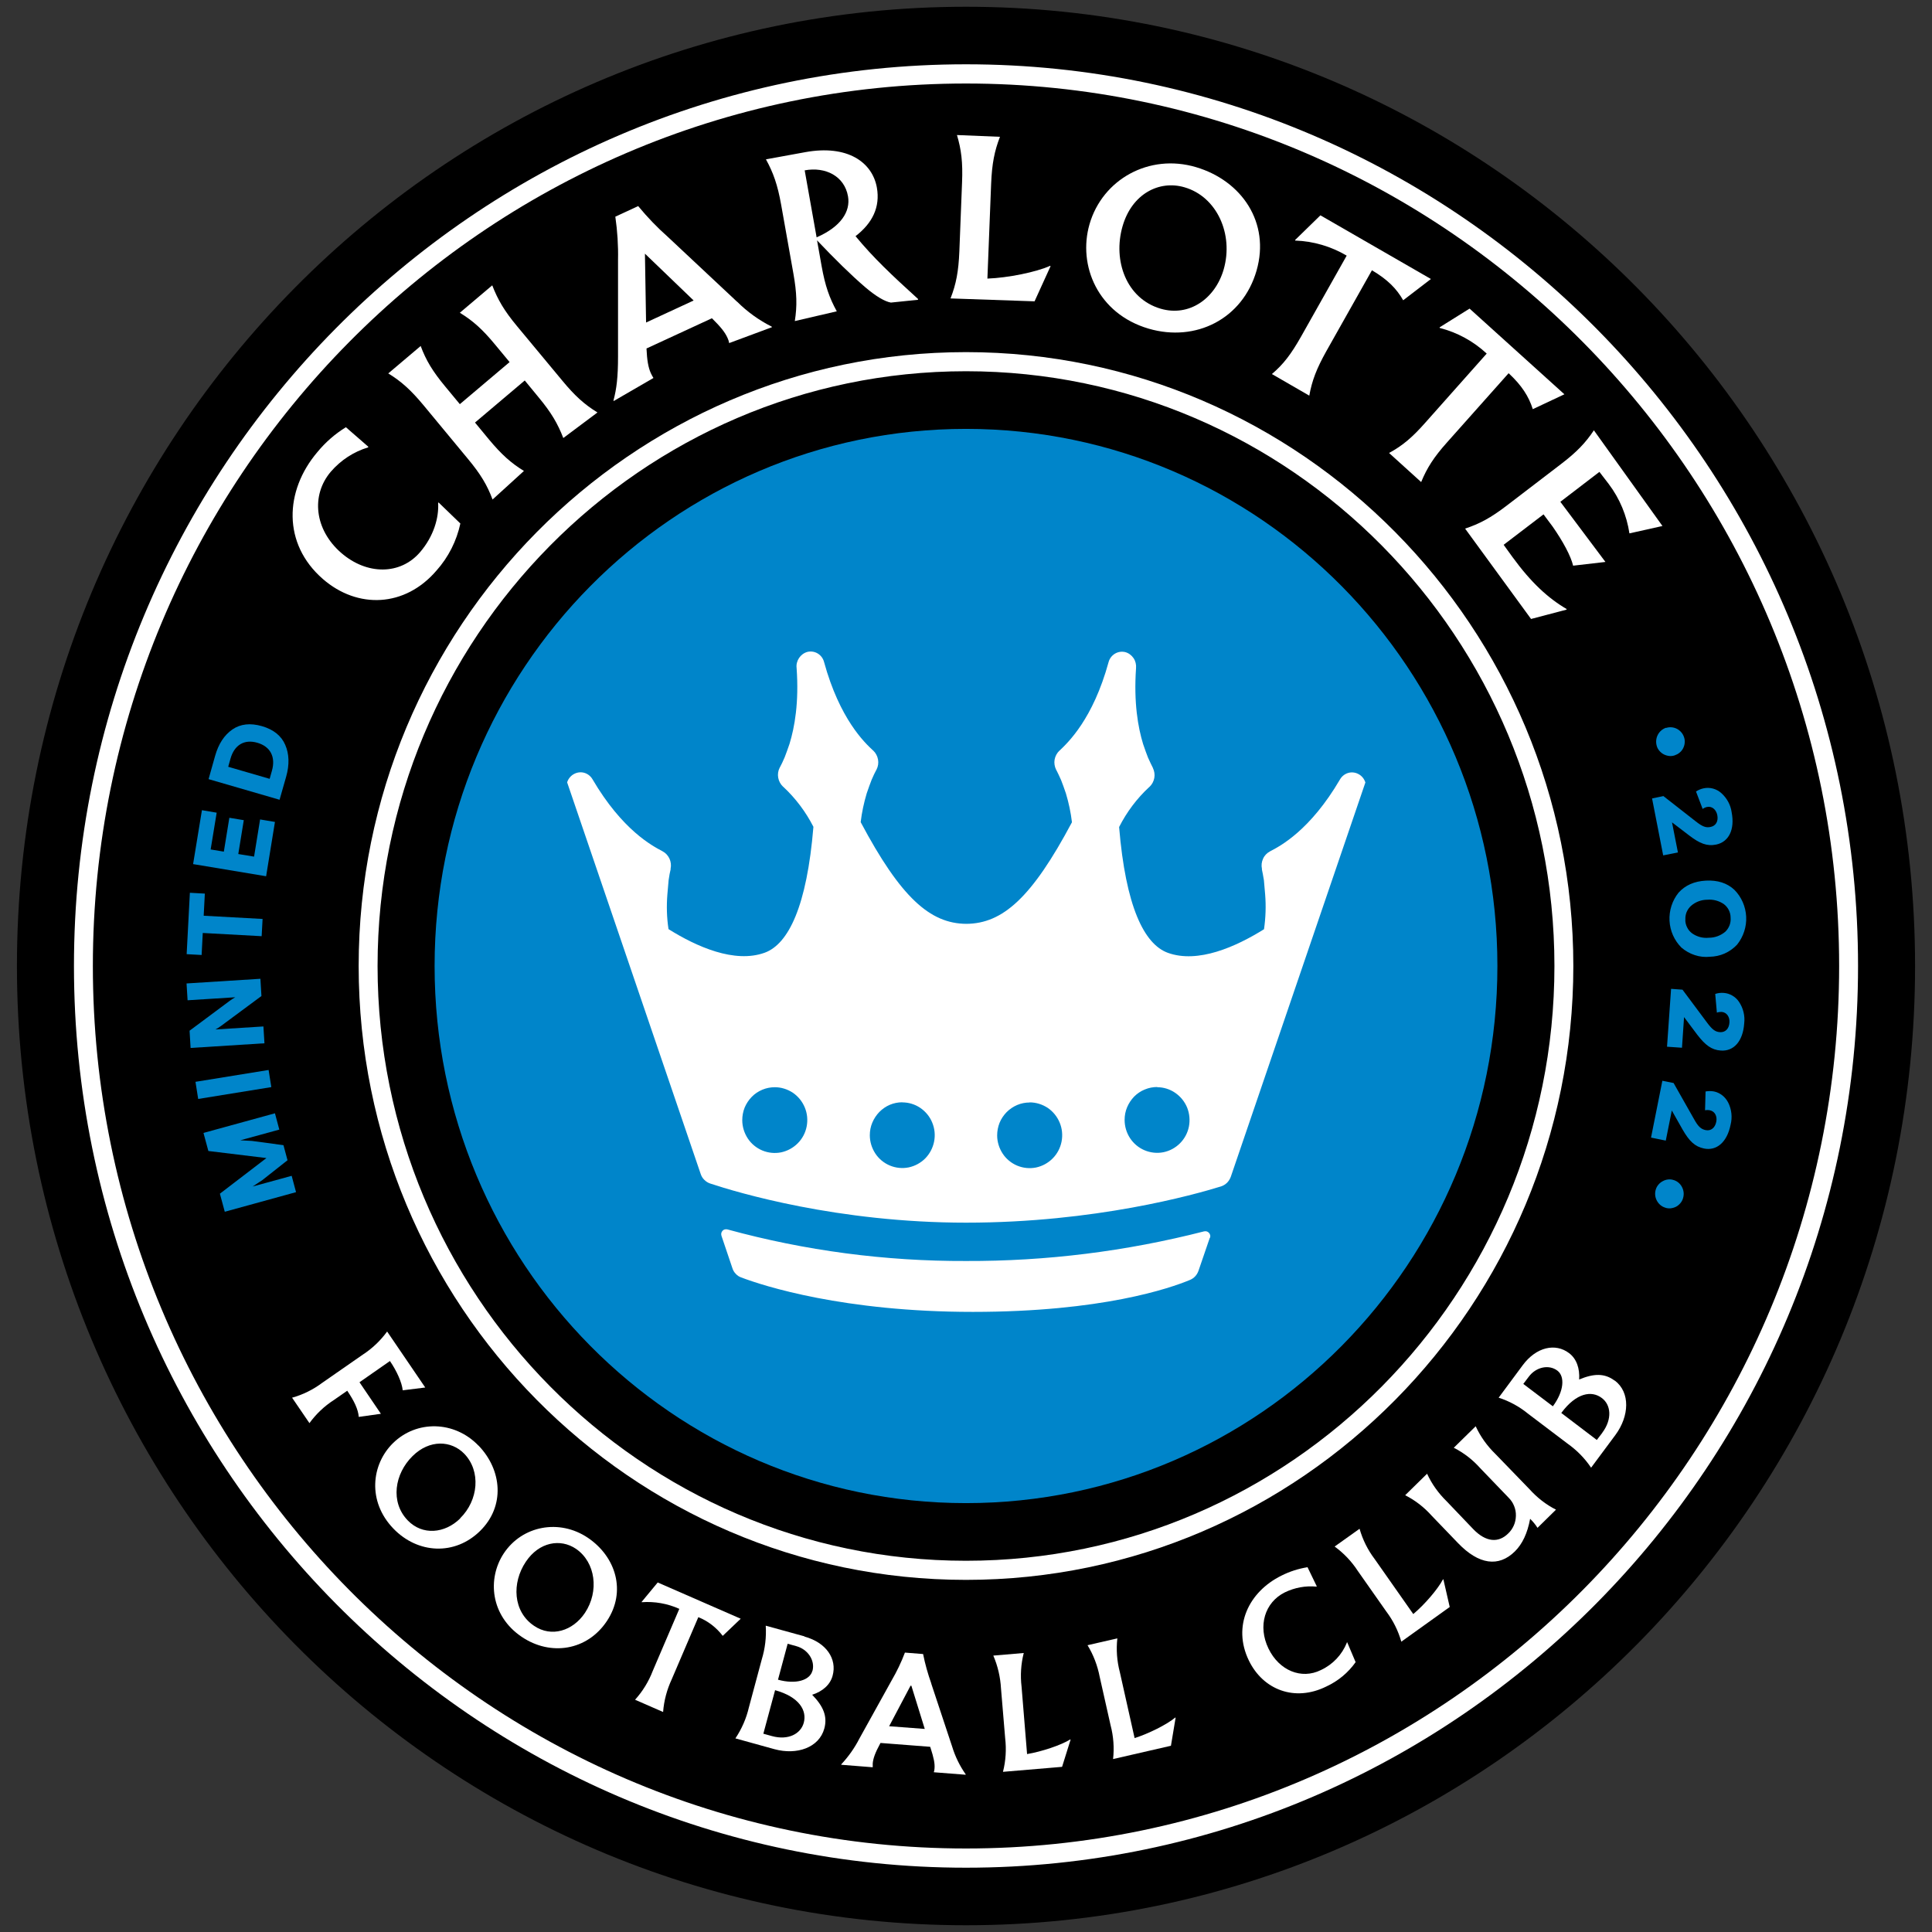 <?xml version="1.0" encoding="UTF-8"?>
<svg id="Capa_1" data-name="Capa 1" xmlns="http://www.w3.org/2000/svg" viewBox="0 0 186 186">
  <rect x="0" y="0" width="186" height="186" fill="#333333" stroke="none"/>
  <defs>
    <style>
      .cls-1 {
        fill: #fff;
      }

      .cls-2 {
        fill: #0085ca;
      }
    </style>
  </defs>
  <path d="M93,185.35c50.46,0,91.37-41.35,91.37-92.35S143.46.65,93,.65,1.63,42,1.63,93s40.91,92.35,91.37,92.35Z"/>
  <path class="cls-2" d="M93,144.71c28.26,0,51.16-23.15,51.16-51.71s-22.91-51.71-51.16-51.71-51.16,23.15-51.16,51.71,22.91,51.71,51.16,51.71Z"/>
  <path class="cls-1" d="M93,179.81c-47.36,0-85.88-38.94-85.88-86.81S45.64,6.19,93,6.19s85.88,38.94,85.88,86.81-38.53,86.81-85.88,86.81ZM177.06,93c0-46.84-37.71-84.96-84.06-84.96S8.94,46.16,8.94,93s37.72,84.96,84.06,84.96,84.06-38.12,84.06-84.96Z"/>
  <path class="cls-1" d="M93,152.1c-32.24,0-58.47-26.51-58.47-59.1s26.23-59.1,58.47-59.1,58.47,26.51,58.47,59.1-26.23,59.1-58.47,59.1ZM149.65,93c0-31.57-25.41-57.26-56.65-57.26s-56.65,25.68-56.65,57.26,25.41,57.26,56.65,57.26,56.65-25.68,56.65-57.26Z"/>
  <path class="cls-1" d="M116.47,119.17l-1.09,3.18c-.07.19-.17.37-.31.52-.14.15-.31.27-.5.35-1.92.8-8.48,3.08-20.91,3.08s-20.16-2.5-22.31-3.32c-.2-.07-.38-.19-.52-.35-.15-.15-.26-.34-.32-.54l-1.05-3.11c-.03-.08-.03-.17-.02-.26.02-.08.06-.16.12-.23.06-.06.13-.11.22-.13.08-.02.17-.02.25,0,7.49,2.05,15.21,3.07,22.97,3.04,7.72.03,15.42-.93,22.91-2.85.08-.02.17-.02.26,0,.08.02.16.07.22.14.06.06.1.14.12.23.02.09,0,.18-.02.26ZM93,117.71c12.42,0,21.96-2.69,24.55-3.49.22-.07.41-.19.58-.35.16-.16.28-.36.36-.57l12.96-37.97c-.06-.18-.15-.35-.27-.49-.12-.14-.27-.26-.44-.34-.3-.15-.65-.18-.97-.08-.32.1-.59.32-.76.61-2.88,4.92-5.77,6.43-6.72,6.92l-.03.02c-.29.15-.53.4-.66.7-.14.3-.18.64-.11.97v.08c.05.23.12.58.19,1.02.04.38.08.85.12,1.38.09,1.11.05,2.23-.11,3.34-2.71,1.69-6.36,3.32-9.26,2.27-2.3-.84-4.06-4.5-4.69-12.11.73-1.44,1.71-2.75,2.9-3.85l.03-.02c.24-.23.4-.53.46-.86.06-.33,0-.67-.14-.96,0-.01-.01-.03-.01-.04l-.02-.03c-.11-.21-.26-.53-.44-.93-.14-.35-.3-.8-.47-1.3-.49-1.6-.91-3.97-.68-7.31.03-.34-.05-.68-.24-.96-.19-.28-.47-.49-.8-.58-.34-.08-.69-.03-.99.15-.3.18-.52.47-.61.8-1.51,5.52-3.92,7.76-4.71,8.52l-.03.02c-.24.23-.4.53-.46.86-.06.33,0,.67.14.96l.02.04.02.03c.11.21.26.53.44.93.14.35.3.8.47,1.3.27.9.47,1.83.58,2.77-3.85,7.24-6.66,9.76-10.17,9.78-3.5-.02-6.32-2.55-10.17-9.79.11-.94.31-1.86.58-2.77.17-.5.33-.94.47-1.3.17-.41.33-.72.44-.93l.02-.03.02-.04c.15-.3.2-.63.14-.96-.06-.33-.22-.63-.46-.86l-.03-.02c-.79-.74-3.19-2.98-4.71-8.52-.09-.34-.31-.63-.61-.81s-.66-.23-.99-.15c-.33.09-.61.3-.8.58-.19.28-.28.62-.24.96.24,3.34-.19,5.71-.68,7.31-.17.5-.33.94-.47,1.3-.17.41-.33.72-.44.93l-.02.03s0,.03-.02.04c-.15.3-.2.63-.14.96s.22.63.46.86l.03.02c1.18,1.1,2.16,2.4,2.9,3.85-.63,7.62-2.39,11.28-4.69,12.12-2.9,1.05-6.56-.58-9.26-2.27-.17-1.1-.2-2.22-.11-3.34.04-.53.08-1,.12-1.38.06-.44.13-.78.19-1.02v-.08c.07-.33.03-.66-.11-.97-.14-.3-.37-.55-.66-.7l-.03-.02c-.95-.5-3.84-2.01-6.72-6.92-.17-.29-.44-.51-.76-.61-.32-.1-.67-.07-.97.08-.17.08-.32.2-.44.34-.12.14-.22.31-.27.49l12.86,37.71c.07.21.19.41.35.56.16.16.35.28.56.35,2.59.86,12.26,3.77,24.67,3.77ZM74.59,104.67c.62,0,1.22.19,1.74.53.51.35.91.84,1.15,1.42.24.58.3,1.21.18,1.83s-.42,1.18-.86,1.62c-.44.44-.99.74-1.6.87-.61.12-1.23.06-1.81-.18-.57-.24-1.06-.64-1.4-1.16-.34-.52-.53-1.13-.53-1.76,0-.42.08-.83.23-1.21.16-.38.39-.73.68-1.03.29-.3.64-.53,1.02-.69.38-.16.79-.24,1.2-.24h0ZM111.41,104.67c.62,0,1.22.19,1.73.54.51.35.91.84,1.15,1.42.23.58.29,1.21.17,1.83-.12.61-.42,1.17-.86,1.61-.44.44-1,.74-1.6.86-.61.12-1.24.05-1.81-.19-.57-.24-1.06-.65-1.4-1.17-.34-.52-.52-1.13-.52-1.76,0-.42.08-.83.24-1.21.16-.38.39-.73.68-1.03.29-.29.64-.53,1.02-.68.38-.16.79-.24,1.2-.24h0ZM86.86,106.13c.62,0,1.22.18,1.74.53.51.35.92.84,1.15,1.42.24.58.3,1.21.18,1.82-.12.61-.42,1.18-.85,1.62-.44.44-.99.74-1.6.87-.61.12-1.23.06-1.81-.18-.57-.24-1.06-.64-1.4-1.16-.34-.52-.53-1.13-.53-1.76,0-.42.08-.83.24-1.21.16-.38.39-.73.68-1.03.29-.29.63-.53,1.01-.69s.79-.24,1.2-.24h0ZM99.13,106.13c.62,0,1.22.19,1.74.53.51.35.91.84,1.15,1.42.24.58.3,1.21.18,1.83-.12.61-.42,1.18-.86,1.62-.44.44-.99.74-1.6.87-.61.12-1.23.06-1.81-.18-.57-.24-1.06-.64-1.4-1.16-.34-.52-.53-1.13-.53-1.75,0-.42.08-.83.23-1.21.16-.39.39-.73.68-1.03.29-.29.64-.53,1.02-.69.38-.16.79-.24,1.2-.24h0Z"/>
  <path class="cls-1" d="M42.18,48.4c.09,1.46-.44,3.24-1.73,4.75-1.9,2.22-5.13,2.23-7.61.07-2.55-2.22-2.93-5.53-.99-7.81.96-1.11,2.2-1.92,3.59-2.34l.02-.06-2.16-1.88c-1.04.64-1.97,1.45-2.75,2.4-3.16,3.73-3.36,8.82.53,12.21,3.33,2.9,7.9,2.75,10.95-.82,1.14-1.28,1.93-2.84,2.29-4.52l-2.09-2.02-.06.03Z"/>
  <path class="cls-1" d="M54.13,36.64l-4.37-5.26c-1.23-1.48-1.84-2.54-2.37-3.91l-3.12,2.64c1.24.76,2.16,1.57,3.39,3.06l1.4,1.69-4.79,4.05-1.4-1.69c-1.23-1.48-1.86-2.54-2.37-3.91l-3.12,2.64c1.24.76,2.16,1.58,3.39,3.06l4.28,5.17c1.23,1.48,1.86,2.54,2.37,3.91l3.02-2.75c-1.24-.76-2.16-1.58-3.39-3.06l-1.32-1.6,4.79-4.05,1.34,1.63c1.23,1.48,1.84,2.54,2.37,3.91l3.29-2.46c-1.25-.77-2.17-1.59-3.39-3.07Z"/>
  <path class="cls-1" d="M82.36,22.74c1.64-1.26,2.39-2.81,2.06-4.68-.44-2.45-2.84-4.15-6.9-3.41l-3.78.69c.71,1.29,1.12,2.45,1.46,4.35l1.18,6.63c.34,1.9.37,3.13.14,4.59l4.04-.94c-.71-1.29-1.12-2.45-1.46-4.35l-.44-2.48c1.72,1.81,3.25,3.32,4.65,4.52,1.01.86,1.87,1.37,2.46,1.47l2.61-.27v-.08c-2.51-2.28-4.29-3.95-6.02-6.05ZM78.62,22.86l-1.15-6.46c2.01-.37,3.83.56,4.17,2.5.26,1.47-.7,2.94-3.02,3.95h0Z"/>
  <path class="cls-1" d="M95.06,26.84l.36-9.16c.08-1.93.32-3.14.85-4.51l-4.14-.17c.42,1.41.57,2.63.49,4.56l-.26,6.65c-.08,1.93-.31,3.14-.85,4.52l8.09.28,1.54-3.38-.04-.04c-1.34.61-4.08,1.16-6.03,1.23Z"/>
  <path class="cls-1" d="M115.14,16.09c-4.5-1.33-9,1.17-10.25,5.5-1.14,3.97.8,8.61,5.69,10.05,4.55,1.33,9.05-.94,10.39-5.58,1.34-4.64-1.44-8.67-5.83-9.97ZM117.81,25.93c-.82,2.84-3.34,4.59-6.07,3.79-3.3-.97-4.62-4.62-3.67-7.93.9-3.14,3.54-4.47,5.96-3.76,3.12.9,4.75,4.51,3.78,7.9Z"/>
  <path class="cls-1" d="M135.1,28.9l2.66-2.04-10.64-6.13-2.44,2.38.02.05c1.74.06,3.44.56,4.95,1.45l-4.39,7.79c-.95,1.68-1.69,2.66-2.81,3.61l3.6,2.08c.26-1.45.7-2.6,1.64-4.28l4.39-7.79c1.49.88,2.37,1.76,3.01,2.89Z"/>
  <path class="cls-1" d="M147.57,39.39l3.04-1.43-9.13-8.25-2.88,1.8v.06c1.69.43,3.25,1.28,4.53,2.47l-5.9,6.64c-1.27,1.44-2.21,2.23-3.5,2.93l3.09,2.8c.56-1.36,1.22-2.4,2.5-3.83l5.92-6.65c1.26,1.17,1.94,2.23,2.33,3.47Z"/>
  <path class="cls-1" d="M70.96,29.05l-6.66-6.24c-1.03-.91-1.99-1.91-2.86-2.97l-2.2,1.02c.2,1.38.29,2.78.26,4.17v9.31c0,1.97-.14,3.11-.44,4.22l.02.05,3.83-2.22c-.09-.15-.18-.3-.25-.46-.25-.55-.37-1.26-.42-2.38l6.3-2.91c.83.82,1.25,1.33,1.5,1.89.08.16.13.33.16.5l4.12-1.53-.02-.05c-1.23-.62-2.36-1.43-3.34-2.41ZM66.78,28.93l-4.58,2.12-.11-6.63,4.7,4.52Z"/>
  <path class="cls-1" d="M153.46,41.41c-.81,1.22-1.66,2.11-3.18,3.27l-5.24,4.01c-1.53,1.17-2.6,1.74-3.99,2.2l6.35,8.7,3.42-.9v-.06c-1.78-1.04-3.42-2.55-5.2-4.99l-.86-1.19,3.84-2.93.88,1.18c.99,1.42,1.75,2.83,1.97,3.76l3.11-.36-4.34-5.79,3.76-2.88.9,1.17c1.05,1.39,1.73,3.02,1.99,4.75l3.18-.71-6.6-9.21Z"/>
  <path class="cls-1" d="M34.6,133.08l2.94-2.05c.65.95,1.16,2.07,1.23,2.82l2.17-.27-3.67-5.39c-.64.88-1.44,1.64-2.35,2.23l-3.9,2.71c-.87.65-1.85,1.14-2.9,1.43l1.67,2.45c.64-.88,1.44-1.64,2.36-2.23l1.28-.89c.69,1.02,1.05,1.8,1.11,2.52l2.13-.3-2.07-3.05Z"/>
  <path class="cls-1" d="M46.06,139.17c-2.32-2.41-5.97-2.46-8.23-.23-2.08,2.05-2.48,5.6.04,8.22,2.35,2.44,5.92,2.62,8.35.23,2.43-2.39,2.11-5.87-.15-8.22ZM44.31,146.18c-1.49,1.47-3.65,1.66-5.06.19-1.7-1.77-1.26-4.49.47-6.19,1.64-1.62,3.73-1.51,4.98-.22,1.61,1.67,1.37,4.47-.4,6.21Z"/>
  <path class="cls-1" d="M56.6,148.05c-2.76-1.86-6.34-1.16-8.1,1.5-1.61,2.44-1.28,6,1.72,8.03,2.79,1.89,6.32,1.33,8.21-1.52,1.89-2.85.87-6.18-1.83-8.01ZM56.32,155.27c-1.16,1.74-3.23,2.4-4.91,1.25-2.03-1.37-2.15-4.13-.79-6.16,1.28-1.92,3.34-2.26,4.83-1.25,1.9,1.3,2.24,4.09.87,6.16Z"/>
  <path class="cls-1" d="M63.32,152.35l-1.54,1.86v.04c1.25-.09,2.49.13,3.62.64l-2.56,5.98c-.39,1.02-.97,1.96-1.7,2.77l2.7,1.18c.08-1.09.37-2.16.83-3.15l2.56-5.98c.93.37,1.74,1,2.35,1.8l1.73-1.65-7.99-3.49Z"/>
  <path class="cls-1" d="M98.88,168.87l-.53-6.48c-.13-1.09-.06-2.19.21-3.25l-2.93.25c.43,1,.68,2.08.74,3.17l.4,4.77c.13,1.09.06,2.19-.21,3.25l5.69-.48.82-2.62-.03-.02c-.9.56-2.78,1.18-4.16,1.41Z"/>
  <path class="cls-1" d="M109.23,167.32l-1.42-6.34c-.28-1.06-.36-2.16-.24-3.25l-2.87.66c.57.93.96,1.96,1.17,3.04l1.05,4.67c.28,1.06.36,2.16.24,3.25l5.57-1.28.45-2.7-.03-.02c-.81.68-2.59,1.56-3.91,1.98Z"/>
  <path class="cls-1" d="M129.67,158.14c-.47,1.17-1.36,2.11-2.5,2.64-1.89.94-4.03.04-5.05-2.07-1.05-2.17-.36-4.45,1.58-5.41.95-.46,2-.65,3.04-.55l.03-.03-.89-1.84c-.87.14-1.72.41-2.51.81-3.16,1.56-4.74,4.87-3.14,8.17,1.37,2.83,4.43,4.01,7.47,2.5,1.12-.52,2.09-1.32,2.81-2.34l-.81-1.91h-.04Z"/>
  <path class="cls-1" d="M138.92,152.05c-.49.94-1.79,2.45-2.86,3.34l-3.72-5.3c-.66-.87-1.15-1.86-1.45-2.91l-2.4,1.71c.88.64,1.64,1.44,2.23,2.35l2.74,3.9c.66.87,1.15,1.86,1.45,2.91l4.66-3.34-.61-2.66h-.04Z"/>
  <path class="cls-1" d="M143.95,139.96c-.78-.76-1.42-1.65-1.88-2.65l-2.11,2.07c.97.49,1.83,1.16,2.56,1.98l2.73,2.84c.23.23.4.49.52.79.12.3.18.61.17.94s-.07.64-.2.93c-.13.29-.31.56-.55.78-.9.89-2.11.88-3.38-.45l-2.54-2.66c-.78-.76-1.42-1.65-1.88-2.65l-2.11,2.07c.97.49,1.84,1.17,2.56,1.98l2.52,2.62c2.01,2.1,3.93,2.34,5.48.81.72-.71,1.21-1.74,1.47-3.14.27.26.51.55.71.87l1.78-1.75c-.97-.49-1.83-1.17-2.56-1.98l-3.31-3.42Z"/>
  <path class="cls-1" d="M77.46,157.54l-3.74-1.03c.07,1.09-.06,2.19-.38,3.24l-1.24,4.62c-.25,1.07-.69,2.08-1.3,2.99l3.76,1.04c2.16.59,4.3-.15,4.8-1.99.32-1.18-.1-2.15-1.17-3.25,1-.32,1.74-.96,1.97-1.84.44-1.61-.61-3.19-2.71-3.76ZM77.38,165.86c-.29,1.06-1.49,1.71-3.06,1.28l-.83-.23,1.13-4.19c2.35.65,3.08,1.97,2.76,3.14h0ZM78.21,160.86c-.24.9-1.58,1.33-3.31.85l.93-3.46.83.23c1.11.3,1.83,1.37,1.56,2.38Z"/>
  <path class="cls-1" d="M155.45,132.92c-.97-.73-2.01-.7-3.42-.11.07-1.06-.24-1.99-.97-2.54-1.32-1-3.16-.59-4.46,1.16l-2.32,3.13c1.03.33,2,.86,2.84,1.55l3.79,2.87c.89.63,1.66,1.41,2.27,2.32l2.34-3.15c1.34-1.81,1.45-4.1-.06-5.24ZM146.65,133.24l.53-.7c.69-.93,1.93-1.21,2.76-.58.73.56.64,1.97-.44,3.43l-2.84-2.15ZM154.26,137.94l-.53.69-3.42-2.6c1.46-1.97,2.94-2.17,3.9-1.44.88.65,1.03,2.02.05,3.34h0Z"/>
  <path class="cls-1" d="M89.66,162.08c-.33-.93-.6-1.88-.79-2.84l-1.75-.14c-.35.93-.78,1.82-1.28,2.68l-3.11,5.61c-.46.9-1.05,1.73-1.74,2.47v.04l3.03.24c0-.12,0-.25,0-.37.04-.48.24-1.03.69-1.86l.06-.11,4.78.37.03.08c.32.99.43,1.52.39,2,0,.12-.03.25-.07.37l3.07.24v-.04c-.57-.81-1.01-1.71-1.3-2.66l-2.01-6.06ZM85.6,166.19l2.06-3.9h.08l1.29,4.16-3.43-.26Z"/>
  <path class="cls-2" d="M160.4,70.08c.35-.11.72-.08,1.05.09.32.17.57.46.68.81.06.17.08.36.06.54-.01.18-.07.36-.15.52s-.2.31-.34.42c-.14.12-.3.2-.47.26-.17.06-.35.08-.53.06-.18-.02-.35-.07-.51-.15-.16-.08-.31-.2-.43-.34-.12-.14-.21-.3-.26-.48-.1-.35-.07-.73.1-1.06.17-.33.45-.57.8-.69Z"/>
  <path class="cls-2" d="M160.14,76.64l3.12,2.44c.65.51.99.63,1.43.53.49-.1.76-.53.64-1.14-.11-.53-.51-.88-.99-.78-.15.03-.3.1-.42.19l-.64-1.68c.23-.15.49-.26.76-.31.29-.06.59-.05.88.03.29.08.55.22.77.41.55.48.92,1.14,1.02,1.86.33,1.7-.29,2.87-1.49,3.12-.88.18-1.58-.1-2.6-.88l-1.65-1.26.57,2.9-1.42.28-1.07-5.48,1.1-.23Z"/>
  <path class="cls-2" d="M164.62,92.11c-.49.05-.99,0-1.46-.16-.47-.15-.9-.4-1.28-.72-.69-.69-1.1-1.61-1.15-2.59-.05-.98.26-1.94.87-2.7.64-.71,1.51-1.1,2.63-1.16,1.12-.06,2.04.23,2.74.88.69.69,1.09,1.62,1.14,2.59s-.27,1.94-.88,2.7c-.34.36-.75.65-1.2.85-.45.2-.94.3-1.43.31ZM162.25,88.56c0,.25.06.5.18.73.11.23.28.42.48.57.47.33,1.04.48,1.61.42.58,0,1.14-.21,1.58-.58.18-.17.32-.39.41-.62.09-.24.12-.49.1-.74,0-.25-.06-.5-.17-.72-.11-.22-.27-.42-.47-.57-.47-.33-1.04-.48-1.61-.43-.57,0-1.13.21-1.56.59-.19.17-.33.38-.43.61-.09.24-.13.49-.11.74h-.02Z"/>
  <path class="cls-2" d="M161.98,95.28l2.37,3.18c.5.67.79.88,1.24.91.5.03.87-.31.91-.93.04-.53-.26-.98-.75-1.02-.15,0-.31.01-.46.07l-.16-1.8c.26-.09.54-.12.81-.1.3.02.58.11.84.26.26.15.48.36.64.6.41.61.59,1.35.5,2.08-.12,1.73-1.02,2.7-2.25,2.61-.89-.06-1.5-.52-2.28-1.54l-1.26-1.68-.2,2.95-1.44-.1.39-5.57,1.1.08Z"/>
  <path class="cls-2" d="M161.13,104.28l1.96,3.46c.4.73.68.97,1.12,1.06.49.1.9-.2,1.02-.8.11-.53-.13-1.01-.62-1.11-.15-.03-.31-.03-.46,0l.05-1.81c.27-.05.55-.05.82,0,.29.06.56.19.8.38.23.18.42.42.56.69.33.66.41,1.42.23,2.13-.34,1.7-1.36,2.54-2.56,2.29-.88-.18-1.42-.71-2.06-1.82l-1.04-1.84-.58,2.9-1.42-.29,1.09-5.47,1.1.22Z"/>
  <path class="cls-2" d="M161.14,113.61c.35.11.64.36.8.69.17.33.2.71.09,1.06-.05.18-.14.34-.26.48-.12.14-.26.26-.42.34-.16.08-.34.13-.52.15-.18.01-.36,0-.53-.07-.35-.11-.63-.36-.8-.69s-.2-.71-.09-1.06c.05-.17.14-.33.26-.47.12-.14.26-.25.42-.33.16-.09.33-.14.51-.16.18-.02.36,0,.53.06Z"/>
  <path class="cls-2" d="M28.51,114.77l-6.87,1.89-.47-1.74,4.48-3.43-5.59-.68-.47-1.74,6.88-1.89.42,1.57-3.76,1.03,1.12.06,3.04.41.39,1.45-2.42,1.91-.94.62,3.76-1.03.42,1.57Z"/>
  <path class="cls-2" d="M26.12,104.66l-7.04,1.14-.26-1.65,7.04-1.14.26,1.65Z"/>
  <path class="cls-2" d="M25.46,100.44l-7.11.45-.1-1.66,3.87-2.88c.17-.12.34-.24.53-.34l-4.59.29-.1-1.62,7.11-.45.1,1.66-3.89,2.88c-.17.13-.35.24-.54.34l4.62-.29.1,1.62Z"/>
  <path class="cls-2" d="M19.41,91.94l-1.44-.08.31-5.91,1.44.08-.11,2.13,5.67.31-.09,1.66-5.67-.31-.11,2.13Z"/>
  <path class="cls-2" d="M25.62,84.36l-7.03-1.17.85-5.19,1.42.24-.58,3.54,1.27.21.53-3.26,1.39.23-.53,3.26,1.52.25.58-3.58,1.43.24-.85,5.23Z"/>
  <path class="cls-2" d="M26.93,77l-6.85-1.99.63-2.24c.33-1.16.88-2,1.66-2.54s1.74-.64,2.85-.32c1.11.32,1.87.93,2.24,1.8.38.87.42,1.9.09,3.06l-.64,2.24ZM26.18,74.2c.37-1.31-.13-2.32-1.4-2.69-1.26-.37-2.22.21-2.59,1.53l-.22.78,3.99,1.16.22-.78Z"/>
</svg>